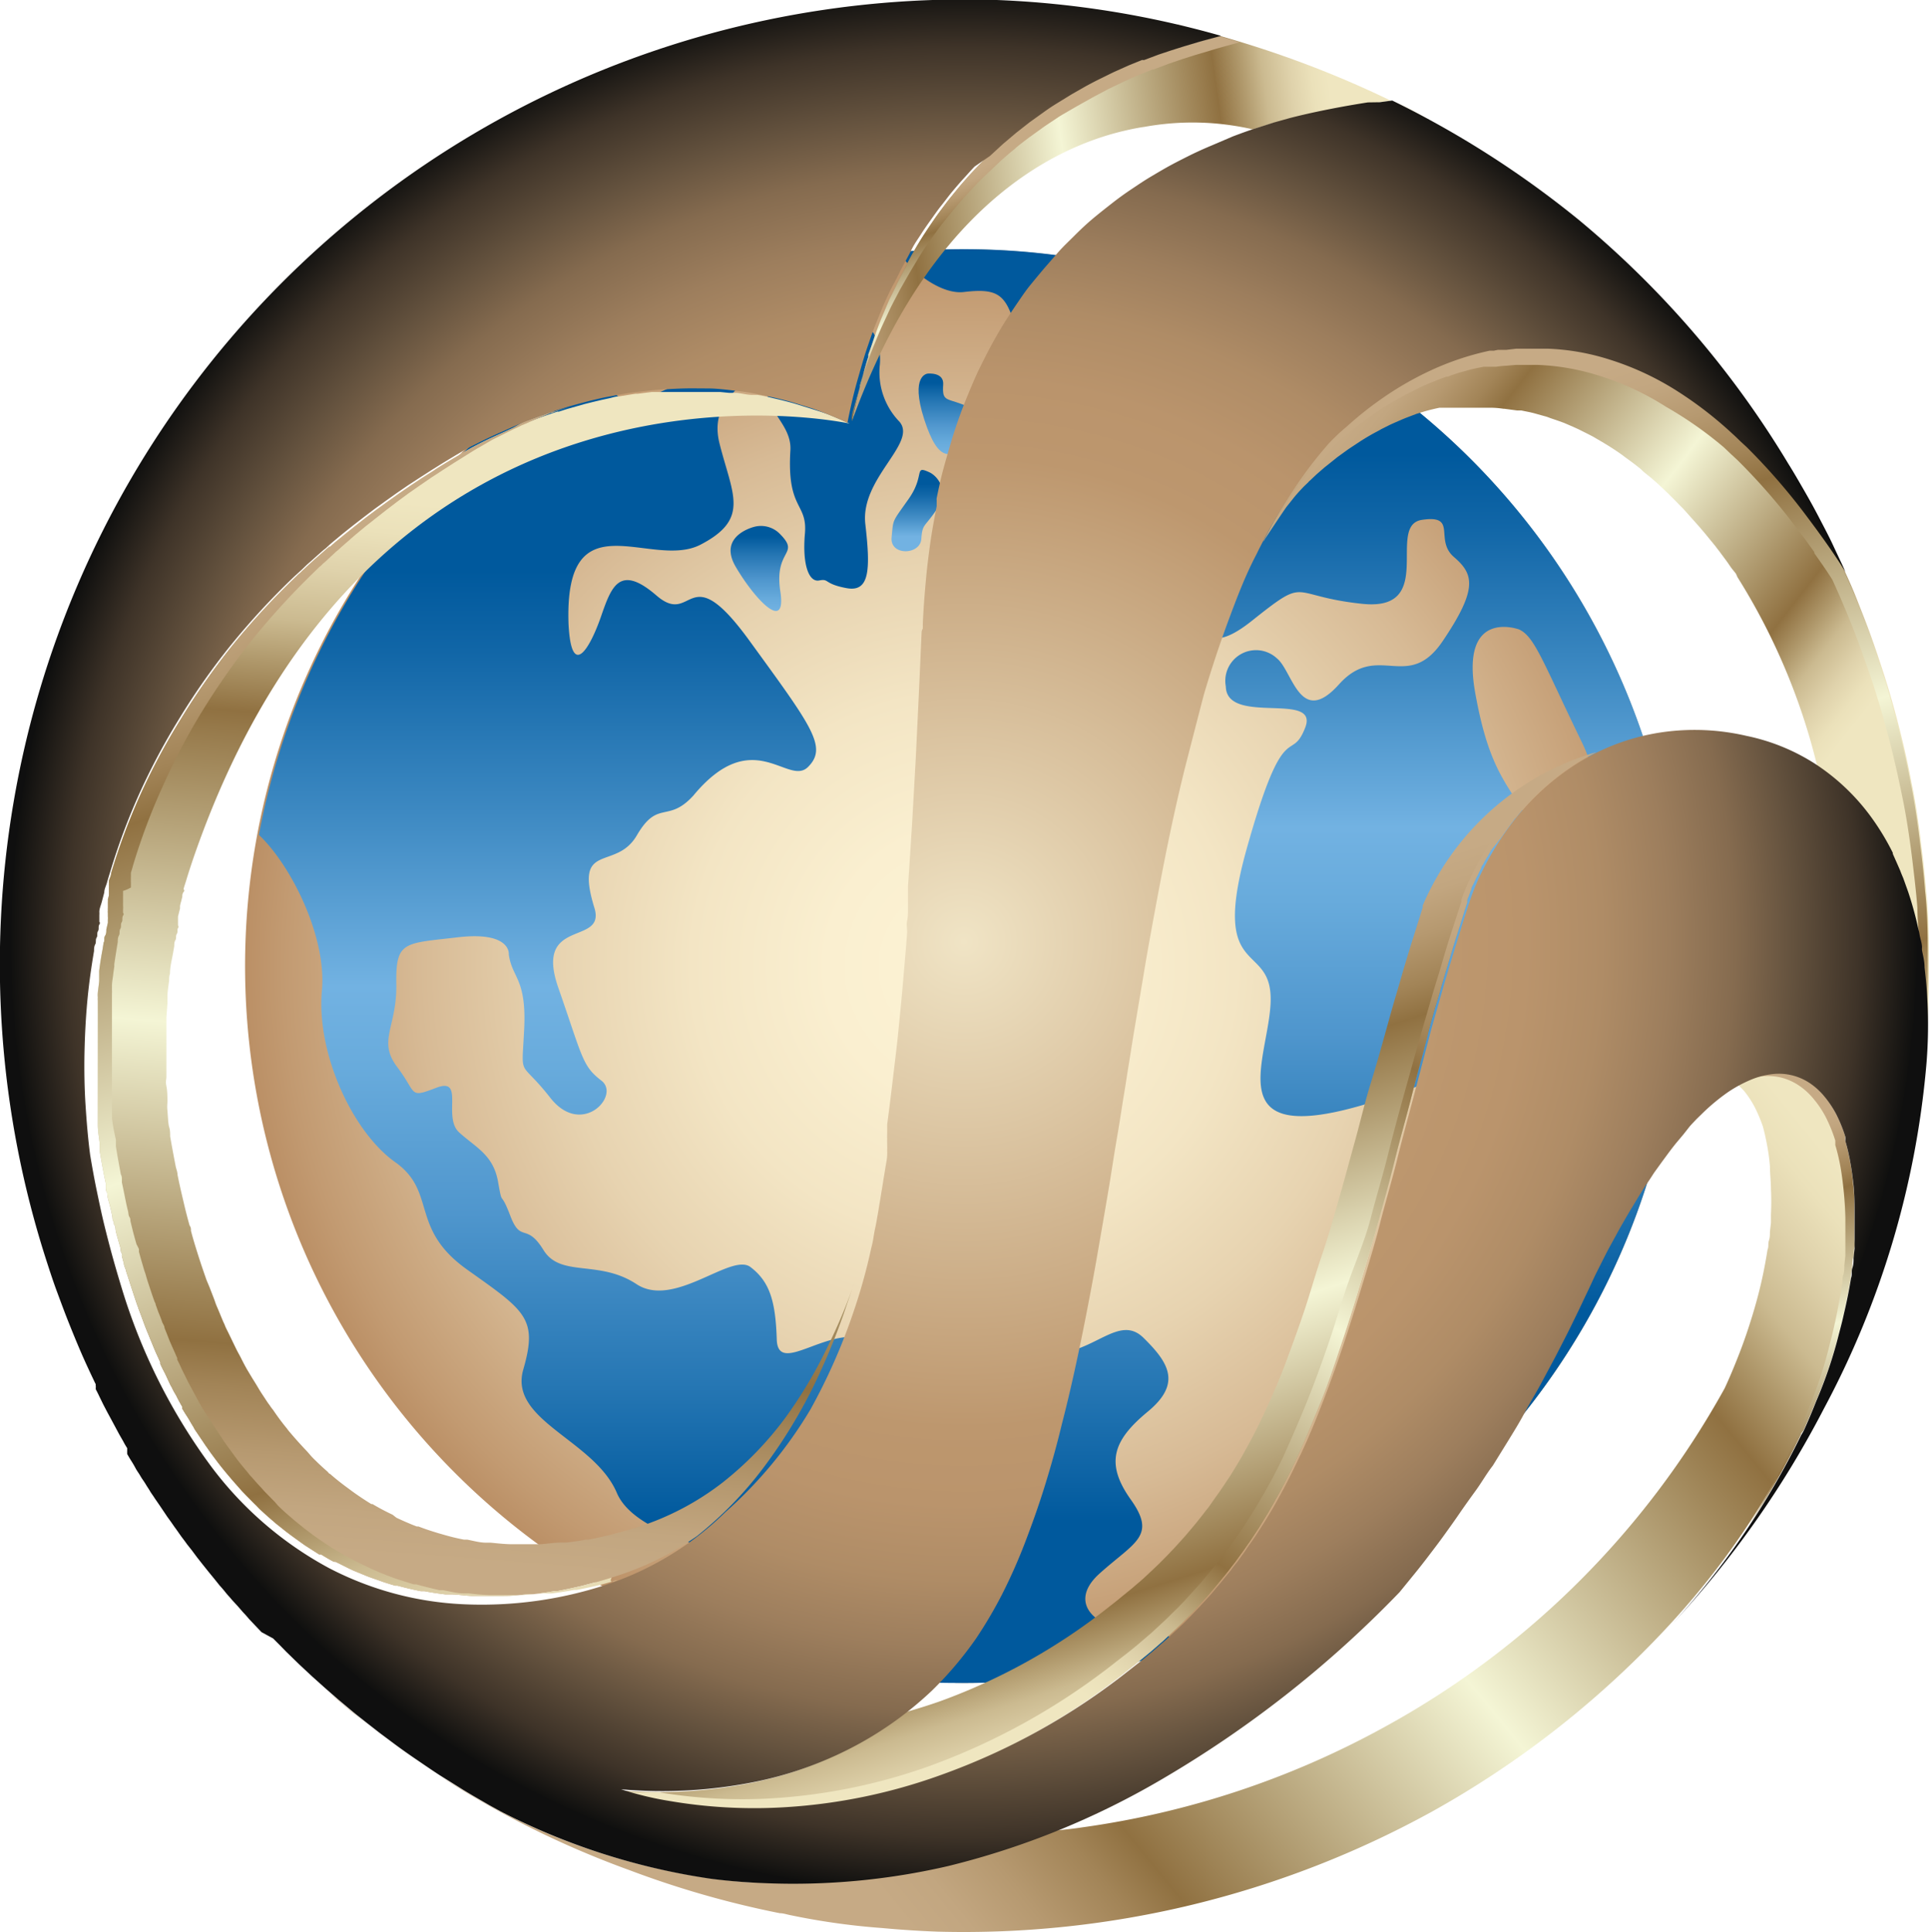 <svg xmlns="http://www.w3.org/2000/svg" xmlns:xlink="http://www.w3.org/1999/xlink" viewBox="0 0 113.02 113.22"><defs><style>.cls-1{fill:url(#未命名的渐变_30);}.cls-2{fill:url(#未命名的渐变_325);}.cls-3{fill:url(#未命名的渐变_328);}.cls-4{fill:url(#未命名的渐变_332);}.cls-5{fill:#113f89;}.cls-6{fill:#144d9e;}.cls-7{fill:url(#未命名的渐变_324);}.cls-8{fill:url(#未命名的渐变_332-2);}.cls-9{fill:url(#未命名的渐变_324-2);}.cls-10{fill:url(#linear-gradient);}.cls-11{fill:url(#linear-gradient-2);}.cls-12{fill:url(#linear-gradient-3);}.cls-13{fill:url(#linear-gradient-4);}.cls-14{fill:url(#linear-gradient-5);}.cls-15{fill:url(#linear-gradient-6);}.cls-16{fill:url(#linear-gradient-7);}.cls-17{fill:url(#linear-gradient-8);}.cls-18{fill:url(#linear-gradient-9);}.cls-19{fill:url(#linear-gradient-10);}.cls-20{fill:url(#未命名的渐变_132);}</style><radialGradient id="未命名的渐变_30" cx="56.47" cy="56.61" r="42" gradientUnits="userSpaceOnUse"><stop offset="0" stop-color="#fcf3d4"/><stop offset="0.19" stop-color="#faefd0"/><stop offset="0.38" stop-color="#f3e5c4"/><stop offset="0.57" stop-color="#e7d3b0"/><stop offset="0.76" stop-color="#d7ba95"/><stop offset="0.95" stop-color="#c29a71"/><stop offset="1" stop-color="#bb9066"/></radialGradient><linearGradient id="未命名的渐变_325" x1="44.96" y1="26.89" x2="52.91" y2="26.89" gradientUnits="userSpaceOnUse"><stop offset="0.17" stop-color="#00599d"/><stop offset="0.88" stop-color="#00599d"/></linearGradient><linearGradient id="未命名的渐变_328" x1="53.76" y1="27.54" x2="53.76" y2="32.34" gradientUnits="userSpaceOnUse"><stop offset="0.17" stop-color="#00599d"/><stop offset="0.3" stop-color="#1166a7"/><stop offset="0.55" stop-color="#3d89c2"/><stop offset="0.81" stop-color="#72b2e2"/></linearGradient><linearGradient id="未命名的渐变_332" x1="55.84" y1="26.61" x2="55.84" y2="21.89" gradientUnits="userSpaceOnUse"><stop offset="0" stop-color="#72b2e2"/><stop offset="0.14" stop-color="#68abdc"/><stop offset="0.37" stop-color="#4f96cd"/><stop offset="0.66" stop-color="#2576b3"/><stop offset="0.88" stop-color="#00599d"/></linearGradient><linearGradient id="未命名的渐变_324" x1="42.03" y1="20.1" x2="42.03" y2="98.61" gradientUnits="userSpaceOnUse"><stop offset="0.17" stop-color="#00599d"/><stop offset="0.23" stop-color="#1166a7"/><stop offset="0.35" stop-color="#3d89c2"/><stop offset="0.48" stop-color="#72b2e2"/><stop offset="0.54" stop-color="#68abdc"/><stop offset="0.65" stop-color="#4f96cd"/><stop offset="0.78" stop-color="#2576b3"/><stop offset="0.88" stop-color="#00599d"/></linearGradient><linearGradient id="未命名的渐变_332-2" x1="44.48" y1="35.79" x2="44.48" y2="30.82" xlink:href="#未命名的渐变_332"/><linearGradient id="未命名的渐变_324-2" x1="75.57" y1="14.6" x2="75.57" y2="85.23" xlink:href="#未命名的渐变_324"/><linearGradient id="linear-gradient" x1="-625.3" y1="-312.88" x2="-629.56" y2="-344.01" gradientTransform="translate(-265.36 640.05) rotate(90)" gradientUnits="userSpaceOnUse"><stop offset="0" stop-color="#c6aa85"/><stop offset="0.04" stop-color="#c2a680"/><stop offset="0.09" stop-color="#b69970"/><stop offset="0.15" stop-color="#a28457"/><stop offset="0.19" stop-color="#907141"/><stop offset="0.49" stop-color="#f4f5d5"/><stop offset="0.79" stop-color="#907141"/><stop offset="0.84" stop-color="#b0996c"/><stop offset="0.88" stop-color="#cbba90"/><stop offset="0.93" stop-color="#dfd2ab"/><stop offset="0.97" stop-color="#ebe1ba"/><stop offset="1" stop-color="#efe6c0"/></linearGradient><linearGradient id="linear-gradient-2" x1="-617.1" y1="-345.77" x2="-596.03" y2="-372.84" xlink:href="#linear-gradient"/><linearGradient id="linear-gradient-3" x1="-548.61" y1="-291.01" x2="-610.1" y2="-295.85" xlink:href="#linear-gradient"/><linearGradient id="linear-gradient-4" x1="-534.26" y1="-312.77" x2="-578.82" y2="-367.28" xlink:href="#linear-gradient"/><linearGradient id="linear-gradient-5" x1="-318.49" y1="-518.83" x2="-273.02" y2="-518.83" gradientTransform="matrix(0.3, 0.95, -0.95, 0.3, -338.57, 516.42)" xlink:href="#linear-gradient"/><linearGradient id="linear-gradient-6" x1="-365.28" y1="-533.84" x2="-350.11" y2="-533.84" gradientTransform="matrix(0.3, 0.95, -0.95, 0.3, -338.57, 516.42)" xlink:href="#linear-gradient"/><linearGradient id="linear-gradient-7" x1="-342.89" y1="-556.6" x2="-295.19" y2="-556.6" gradientTransform="matrix(0.3, 0.95, -0.95, 0.3, -338.57, 516.42)" xlink:href="#linear-gradient"/><linearGradient id="linear-gradient-8" x1="-356.02" y1="-483.92" x2="-289.68" y2="-483.92" gradientTransform="matrix(0.3, 0.95, -0.95, 0.3, -338.57, 516.42)" xlink:href="#linear-gradient"/><linearGradient id="linear-gradient-9" x1="-297.47" y1="-556.07" x2="-272.48" y2="-556.07" gradientTransform="matrix(0.3, 0.95, -0.95, 0.3, -338.57, 516.42)" xlink:href="#linear-gradient"/><linearGradient id="linear-gradient-10" x1="-588.49" y1="-348.76" x2="-545.11" y2="-321.78" xlink:href="#linear-gradient"/><radialGradient id="未命名的渐变_132" cx="56.47" cy="55.18" r="55.83" gradientUnits="userSpaceOnUse"><stop offset="0" stop-color="#f0e4c5"/><stop offset="0.51" stop-color="#bd976e"/><stop offset="0.59" stop-color="#ba946c"/><stop offset="0.67" stop-color="#af8c66"/><stop offset="0.74" stop-color="#9d7e5d"/><stop offset="0.81" stop-color="#856b4f"/><stop offset="0.87" stop-color="#64523e"/><stop offset="0.94" stop-color="#3e3328"/><stop offset="1" stop-color="#10100f"/><stop offset="1" stop-color="#0f0f0f"/></radialGradient></defs><title>资源 3</title><g id="图层_2" data-name="图层 2"><g id="Layer_2" data-name="Layer 2"><path class="cls-1" d="M56.47,14.6c-1.28,0-2.55.06-3.81.17a42,42,0,0,0,1.16,83.76c.88,0,1.76.08,2.65.08a42,42,0,1,0,0-84Z"/><path class="cls-2" d="M51.2,19.55a3.34,3.34,0,0,1,.35,1.82,4.16,4.16,0,0,0,1.15,3.34c1.07,1.25-2.31,3.31-2,6s.25,4-1.1,3.75-1-.57-1.6-.45-1-.9-.84-2.74-1.07-1.36-.85-4.9c.09-1.81-2.2-2.6-1.07-4.64s2.6-.57,4.95-2.38A.69.69,0,0,1,51.2,19.55Z"/><path class="cls-3" d="M54.51,27.7a1.41,1.41,0,0,1,.47,2c-.82,1.26-.93.93-1,1.88s-1.85,1-1.74-.1,0-.83,1-2.25S53.49,27.22,54.51,27.7Z"/><path class="cls-4" d="M54.36,21.89s-1.06.05-.21,2.68,1.58,2.36,2.88,1.18,1-1.32-.27-1.9-1.57-.23-1.5-1.3C55.33,21.79,54.36,21.89,54.36,21.89Z"/><path class="cls-5" d="M63.32,27.93s-2.24,1-.07,2.4,4.27,2.24,4.34,4.25,1.64-.13,1.34-2.67-.29-3.12-2.14-3.22S63.91,27.55,63.32,27.93Z"/><path class="cls-6" d="M62.8,34.51a4.15,4.15,0,0,1,1.9,1.36c.91,1.08,1.77-.65,2.3.55s.47,4.09-.72,3.4S65,38.35,63.66,38.34s-2.92-.83-2.09-2.4S62.32,34.45,62.8,34.51Z"/><path class="cls-7" d="M68.89,96.75a42,42,0,0,1-12.42,1.86c-.89,0-1.77,0-2.65-.08.48-.81.5-1.57-.59-2-3.08-1.13-6.31-2.33-7.19-3.85s-8.58-2.1-9.9-5.21-6.35-4.22-5.48-7.23.11-3.43-3.29-5.85-1.75-4.55-4.22-6.3-4.62-6.34-4.29-10.05c.29-3.11-1.77-7.3-3.69-9.12A42,42,0,0,1,35.69,20.1c.09,1.7-.27,3.72,1.71,3.31,2.22-.47,6.09-3.45,6.62-2.19S41.4,23,42.16,26s1.79,4.4-1.11,5.91-8-2.86-7.74,4.65c.17,3.34,1.28,1.35,1.89-.4s1.07-3.16,3.26-1.27,1.79-2.39,5.45,2.65,4.6,6.24,3.43,7.4-3.22-2.55-6.72,1.68c-1.5,1.64-2.07.2-3.31,2.33s-3.72.28-2.47,4.29c.62,2.19-3.57.5-2.13,4.63s1.4,4.58,2.53,5.45-1.16,3.35-3,1-1.68-1-1.53-4-.71-3-.9-4.4c0,0,.16-1.37-3-1s-3.63.21-3.59,2.75-1.12,3.3.06,4.86.64,1.83,2.3,1.2.34,1.73,1.32,2.62,2,1.31,2.28,2.89.1.37.72,2,.93.36,1.94,2,3.24.54,5.45,2,5.55-1.86,6.68-1,1.47,2,1.54,4.24,3.14-1,5.48.07,3-1.11,5.49,1,2.54-.3,5.06-.24,4-2.36,5.46-.92,2.26,2.66.25,4.32-2.53,3-1,5.15.24,2.48-1.83,4.34,0,3.55,3.19,3.44C68.33,95.49,68.72,96,68.89,96.75Z"/><path class="cls-8" d="M44.22,30.86s-2.19.5-1.12,2.34,3,3.95,2.62,1.46,1.18-2.14,0-3.35A1.55,1.55,0,0,0,44.22,30.86Z"/><path class="cls-9" d="M56.47,14.6c-1.28,0-2.55.06-3.81.17.84,1.27,2.55,2.49,3.81,2.34,2.32-.28,2.56.3,3.27,2.95s2.56,1,3.37,3.61S66.4,27,69,26.64s4.17,3.27,2.6,6.25-1.64,6.18,1.74,3.49,2.08-1.46,6.48-1,1.36-4.6,3.49-4.92.7,1.17,1.88,2.18,1.39,1.88-.66,4.92-3.8,0-6.08,2.54-2.71-.78-3.63-1.52a1.8,1.8,0,0,0-3,1.64c.05,2.32,5.5.25,4.65,2.42s-1.2-.84-3.42,7.07,1.61,5.29,1.39,9.14S70.68,68.59,84,63.28s.84,13.58-.34,18.38C83,84.07,85.05,85,87.21,85.23A42,42,0,0,0,56.47,14.6ZM90,48.82c-1.5-2.83-2.68-3.26-3.57-8.24S89,36.88,89,36.88c.92.42,1.39,1.89,3.69,6.63S91.54,51.65,90,48.82Z"/><path class="cls-10" d="M69,1.43l.48.11L69,1.42ZM83.56,6.92s-.66-.38-1.83-1c.61.3,1.22.62,1.83,1Zm-17.72.75h0l.3-.07c.33-.07.64-.13.93-.17a15.77,15.77,0,0,1,6.34.15l1.14-.36L75.49,7c.88-.23,2.46-.59,4.58-.92L80.78,6h0l.71-.1a60.53,60.53,0,0,0-10-3.79h0l-1.44.4h0l-.74.22-.74.23-.75.25-.85.32-.06,0h0l-.05,0-.73.3-.85.38c-.29.13-.57.26-.85.41l-.84.44-.84.48-.13.07h0l-.53.32h0L61.88,6c-.28.17-.55.35-.82.54l-.81.58,0,0h0c-.25.18-.5.38-.75.58,0,0,0,0-.07.06h0l-.66.56h0l0,0-.76.7c-.23.22-.46.45-.68.68s-.45.47-.67.72-.43.49-.64.75-.43.52-.63.79-.41.54-.61.83-.39.57-.58.86-.38.6-.56.91-.36.62-.54,1-.35.66-.51,1-.33.69-.49,1l-.45,1.07c-.15.37-.29.74-.42,1.13s-.23.68-.35,1h0a.65.65,0,0,0,0,.13c-.13.39-.24.79-.35,1.2h0c-.11.42-.22.84-.32,1.27s-.2.86-.29,1.31C54.4,12.3,61.56,8.68,65.84,7.67Z"/><path class="cls-11" d="M112.78,62.35c.18-2.05.25-4,.24-5.81h0c0-1.42,0-2.85-.16-4.28-.07-.91-.17-1.83-.29-2.75-.26-2.25-.56-3.59-.56-3.59h0q-.21-1.12-.48-2.25c-.34-1.43-.73-2.87-1.19-4.29-.24-.74-.49-1.48-.75-2.2s-.55-1.44-.83-2.15-.58-1.34-.88-2c0,0,0,0,0,0-.35-.54-.71-1.06-1.06-1.56l0-.06-.49-.67q-.27-.37-.54-.72a37.31,37.31,0,0,0-3.47-4l-.39-.36c-.26-.26-.42-.39-.42-.39h0a23,23,0,0,0-3.31-2.55,16.6,16.6,0,0,0-3.91-1.82,13.69,13.69,0,0,0-3.66-.64H90l-.6,0-.6,0-.59.07-.24,0-.25,0-.24.05-.24,0c-.32.07-.63.14-.94.23l-.74.23-.16.05-.09,0c-.24.09-.47.17-.7.27l-.24.1-.67.29-.1.05h0l-.43.22-.14.07-.14.07-.16.09h0l-.77.44h0l-.15.09-.1.07c-.23.14-.46.29-.67.44h0l-.17.11c-.24.17-.46.33-.67.5L80,24l-.49.39h0l-.15.12-.51.44-.32.3-.08.08h0c-.08.09-.17.17-.24.24h0l-.09.09a1.14,1.14,0,0,1-.11.11h0l-.06.07-.14.14-.53.63-.16.21-.3.38-.07.09-.16.21-.17.24-.32.45h0c-.18.26-.36.53-.53.8s-.5.81-.74,1.23l-.11.19c-.24.43-.48.87-.71,1.32h0c.15-.21,1.26-1.9,1.39-2.06l.39-.49c.13-.16.27-.32.41-.47l.14-.15,0,0,.1-.1.21-.2a.57.57,0,0,1,.11-.11l.38-.36.46-.4.14-.11.45-.36.16-.13.65-.47.12-.08.62-.41.21-.13c.23-.14.47-.28.72-.41l.13-.07.14-.08.5-.25.22-.1.48-.21.22-.09.63-.24,0,0,.49-.15h0c.28-.08.57-.15.86-.21l.18,0h0l.21,0h0l.18,0h0l.2,0,.48,0h.15l.35,0h1.21q.39,0,.78.06h.05l.75.1.25,0,.54.11.31.08.5.14a2.13,2.13,0,0,1,.33.11l.5.17.33.12.51.22.33.15.54.27.31.16.63.37.23.14c.29.18.58.37.87.58l.17.13c.24.17.47.34.71.53s.2.16.29.25.39.32.59.49l.34.3.56.53.35.35.56.57.35.39.57.64.34.4.63.77c.09.13.19.24.28.37l.23.31h0s.11.14.3.42.25.32.38.5l.09.2a37.29,37.29,0,0,1,4.77,11.49l.31.22c.23.18.46.38.69.58a.73.73,0,0,0,.09.08,13.55,13.55,0,0,1,1.44,1.57h0l.21.26a15.6,15.6,0,0,1,1.29,2.11l0,.06c.16.32.3.65.44,1l.17.42c.1.27.2.54.29.81a20.64,20.64,0,0,1,.6,2.15,0,0,0,0,0,0,0c0,.12,0,.24.07.36s.1.49.14.74a1.22,1.22,0,0,0,0,.17c0,.34.1.68.14,1h0A27.77,27.77,0,0,1,112.78,62.35Z"/><path class="cls-12" d="M40.84,90a22.06,22.06,0,0,0,4-4.15,30,30,0,0,0,2.82-4.62,39.39,39.39,0,0,0,1.78-4.27c.21-.63.43-1.26.65-1.88a33.47,33.47,0,0,1-1.62,3.87A26.62,26.62,0,0,1,46,83.09a19.85,19.85,0,0,1-3.67,3.78,16.08,16.08,0,0,1-5,2.62c-.42.13-.84.25-1.27.36l-.3.08c-.42.1-.85.2-1.27.28l-.15,0c-.39.07-.77.13-1.17.17l-.28,0c-.42,0-.85.08-1.27.1H30c-.41,0-.83-.05-1.25-.09l-.26,0c-.38,0-.75-.11-1.12-.18l-.19,0c-.42-.08-.82-.18-1.23-.3l-.28-.08c-.39-.12-.77-.24-1.15-.39l-.1,0c-.4-.15-.8-.33-1.19-.51L23,88.75a13.08,13.08,0,0,1-1.17-.62.18.18,0,0,0-.07,0c-.36-.22-.72-.46-1.07-.71l-.27-.2c-.37-.27-.73-.55-1.08-.86-.06,0-.11-.1-.16-.14-.32-.28-.63-.57-.93-.88L18,85.05q-.5-.52-1-1.11a2.51,2.51,0,0,1-.19-.24A13.55,13.55,0,0,1,16,82.61a2.69,2.69,0,0,1-.2-.27c-.13-.17-.24-.35-.36-.53s-.21-.32-.31-.49-.23-.38-.35-.57l-.3-.5c-.12-.21-.23-.42-.34-.64s-.18-.33-.27-.51-.23-.47-.34-.7-.17-.35-.26-.53-.09-.22-.15-.34-.23-.55-.35-.83-.12-.28-.17-.43-.21-.55-.32-.84L12.1,75c-.15-.43-.3-.86-.44-1.3s-.32-1-.47-1.58c0-.11,0-.21-.08-.31-.12-.42-.23-.85-.33-1.28l-.12-.51c-.09-.39-.18-.79-.26-1.2,0-.17-.08-.33-.11-.5-.11-.57-.22-1.15-.32-1.74,0-.18,0-.36-.06-.55s-.07-.63-.1-.95,0-.37,0-.56,0-.59-.06-.88,0-.38,0-.56,0-.59,0-.88v-.59c0-.28,0-.57,0-.85s0-.45,0-.68l0-.47.06-.81c0-.16,0-.31,0-.47s.06-.59.1-.88c0-.13,0-.27.05-.4,0-.43.12-.85.19-1.27l.06-.35c0-.12,0-.24.07-.35s0-.24.08-.36,0-.23.07-.34,0-.12,0-.18l0-.17,0-.16c0-.06,0-.11,0-.17l.12-.48a.83.83,0,0,1,0-.15,2.81,2.81,0,0,1,.08-.31,1.46,1.46,0,0,1,.05-.2c0-.1,0-.2.08-.3s0-.12,0-.17.09-.31.14-.47c.12-.41.26-.83.4-1.25C22.14,18.73,49.78,24.82,49.78,24.82c-.33-.16-.67-.3-1-.44S48,24.1,47.68,24l-1.12-.35c-.39-.11-.78-.21-1.18-.3l-.33-.08-.33-.07-.34-.06-.2,0h0l-.1,0c-.31,0-.61-.09-.92-.12l-.13,0h-.1l-.21,0-.51-.05h-.4l-.2,0h-.15l-.22,0c-.33,0-.67,0-1,0H40l-.9,0-.22,0h-.28l-.42,0-.8.1h-.14l-1,.16c-.16,0-.32.05-.47.09h0l-.51.11-.51.12-.52.13-.49.14-.5.14-.5.16-.09,0h0l0,0-.36.12c-.38.13-.76.26-1.14.41l-.06,0h0l-.16.07L30,25.1l-.43.2-.22.1-.18.08-.35.16q-.6.28-1.2.6l-.74.43-.74.44c-.24.15-.48.29-.71.45l-.71.45-.68.45-.67.46-.66.47-.65.47-.64.48-.61.48-.6.48-.6.49-.06.06-.08.06-.13.12-.06,0-.07.07a.69.69,0,0,0-.13.11l-.32.28-.32.28-.31.28-.31.29-.11.1-.11.11-.12.1-.11.11a43.27,43.27,0,0,0-3.77,4.08,41.37,41.37,0,0,0-3,4.29A38.56,38.56,0,0,0,8.2,46.62a37.15,37.15,0,0,0-1.69,4.54c0,.15-.09.3-.13.45v0l0,.08a.83.83,0,0,1,0,.15,1.21,1.21,0,0,1,0,.18l0,.15a.69.69,0,0,1,0,.1.37.37,0,0,1,0,.09l0,.11-.06.23a.74.74,0,0,1,0,.14v0s0,0,0,0l0,.12,0,.12,0,.13a.53.53,0,0,0,0,.12,1.29,1.29,0,0,0,0,.19c0,.06,0,.12,0,.18a1.06,1.06,0,0,1,0,.19l0,.18-.09.39c0,.13,0,.26-.08.38s0,.27-.08.39l-.06.39c-.08.42-.15.85-.2,1.27,0,0,0,.09,0,.14s0,.28,0,.42-.06.48-.08.72a1.1,1.1,0,0,0,0,.26,1.2,1.2,0,0,0,0,.2c0,.1,0,.21,0,.32s0,.32,0,.48,0,.28,0,.42l0,.52c0,.11,0,.22,0,.33s0,.27,0,.4,0,.35,0,.52,0,.29,0,.44v.32c0,.1,0,.21,0,.31,0,.32,0,.65,0,1,0,.13,0,.26,0,.4s0,.16,0,.24,0,.21,0,.3,0,.44,0,.66l0,.45c0,.05,0,.11,0,.17,0,.36.07.72.11,1.08,0,.13,0,.26,0,.39v0a.43.43,0,0,1,0,0s0,0,0,0v.05c.09.55.19,1.1.3,1.63l.06.28,0,.2c0,.12,0,.24.08.35,0,.26.1.51.16.75s.09.39.13.58,0,.22.07.33,0,.16.07.24.05.25.08.37c.09.35.19.68.28,1,0,.09,0,.19.07.29s0,0,0,.06l0,.09.12.43c0,.14.09.28.12.41s.09.28.13.41.09.28.13.41c.14.42.27.83.41,1.23a1.59,1.59,0,0,1,.07.2l.16.42.21.57.15.38c.07.15.12.3.19.46l.12.29q.13.33.27.63c.06.13.11.25.17.37l0,.1c.08.18.16.34.25.51s.23.5.35.74a.53.53,0,0,0,.06.1,4,4,0,0,0,.27.5c.11.23.23.45.36.67l0,.11c.09.15.18.3.28.45s.25.43.38.63l.06.12.27.4.41.61a1,1,0,0,1,.08.11c.19.28.39.54.59.81h0l0,0c.23.3.45.57.68.84l.23.27.52.59.25.26c.2.2.39.4.59.59l.17.18c.26.24.51.47.77.69l.22.19.59.47.28.21.22.16.36.26.24.17.83.53.11,0c.25.15.49.3.75.43l.09,0,.17.08.62.31.28.13.73.3.15.06.88.31.25.08.42.13.14,0c.45.12.9.23,1.36.32l.21,0c.41.08.82.14,1.23.19l.29,0c.41,0,.81.07,1.22.09h.45c.41,0,.82,0,1.24,0h.24c.47,0,.94-.05,1.4-.1l.31,0c.44-.05.87-.12,1.3-.19l.15,0c.47-.09.94-.19,1.4-.3l.34-.09c.47-.12.94-.25,1.41-.4A17.45,17.45,0,0,0,40.84,90Z"/><path class="cls-13" d="M83.77,106.22A56,56,0,0,0,98,95a46.25,46.25,0,0,0,7.41-10.89c0-.1.12-.18.17-.28.26-.59.51-1.17.74-1.75a25.66,25.66,0,0,0,1.33-3.95c.1-.38.19-.76.28-1.13.16-.72.3-1.42.41-2.11,0-.2.06-.4.08-.59s0-.39.07-.58,0-.39.06-.57,0-.37,0-.56c0-.55,0-1.09,0-1.61s0-1-.07-1.5a13.78,13.78,0,0,0-.18-1.37c-.08-.44-.18-.86-.29-1.25,0,0,0,0,0-.06a.14.14,0,0,1,0-.06.25.25,0,0,1,0-.07l0-.06a8.57,8.57,0,0,0-.55-1.33,5.9,5.9,0,0,0-.7-1.06,4,4,0,0,0-.85-.76,3.21,3.21,0,0,0-1-.44,3.37,3.37,0,0,0-1.15-.09,4.62,4.62,0,0,0-1.28.32c-.21.09-.43.19-.66.31a3.59,3.59,0,0,1,.39.39,5.72,5.72,0,0,1,.64,1,9.37,9.37,0,0,1,.44,1.06c.09.34.17.69.24,1.07a11.44,11.44,0,0,1,.17,1.25c0,.43.06.89.06,1.35a14.47,14.47,0,0,1,0,1.46l0,.51-.06.52c0,.17,0,.35-.06.52s0,.36-.08.53c-.1.63-.22,1.28-.37,1.93s-.33,1.32-.54,2-.44,1.37-.71,2.07-.56,1.41-.89,2.12A50.43,50.43,0,0,1,81.1,101.2a51.25,51.25,0,0,1-17.69,5.87c-.53.08-1.06.14-1.6.19h0a42.68,42.68,0,0,1-4.69,1.6l-.12,0-1.54.39c-.68.16-1.34.29-2,.41l-.43.08c-.65.11-1.3.21-1.94.29H51c-.64.08-1.27.14-1.89.19h-.24c-.64,0-1.27.08-1.88.09h0c-.77,0-1.52,0-2.25,0-1.12,0-2.18-.13-3.18-.26a39.24,39.24,0,0,1-12.3-3.94l-.69-.38c-.52-.29-1-.58-1.5-.88L25.67,104c-.47-.3-.91-.6-1.36-.91s-.87-.61-1.3-.93l-.83-.62-.82-.64-.81-.64-.79-.67L19,98.9l-.69-.63a54.83,54.83,0,0,0,18.55,11.3v0a55.73,55.73,0,0,0,8.83,2.53c.21,0,.43.08.65.12a40.85,40.85,0,0,0,5.36.75h0c1.07.1,2.14.17,3.22.21a56.86,56.86,0,0,0,28.92-7Z"/><path class="cls-14" d="M66,97.92l.72-.57.72-.59.71-.62.69-.65c.14-.12.27-.26.41-.39l.4-.41c.14-.13.27-.27.4-.41l.39-.43.39-.43.39-.46.38-.46c.12-.15.25-.3.37-.46s.25-.33.37-.48l.36-.5q.18-.24.36-.51c.12-.16.24-.34.35-.51l.35-.53.33-.54c.11-.18.23-.37.33-.55s.22-.38.32-.57c.49-.85.94-1.77,1.38-2.73s.86-2,1.27-3,.79-2.15,1.17-3.28.75-2.3,1.1-3.49.71-2.4,1.06-3.64.69-2.48,1-3.74.68-2.53,1-3.81.69-2.54,1-3.82q.25-.95.54-1.89c.18-.63.36-1.26.55-1.88s.37-1.25.57-1.86.38-1.23.58-1.83a.58.58,0,0,1,0-.13,0,0,0,0,0,0,0c0-.06.05-.15.09-.25l0,0a3.66,3.66,0,0,1,.14-.36l0,0c0-.15.12-.3.19-.47h0l.14-.3.06-.11.2-.41c0-.09.1-.18.15-.29s.17-.3.27-.46l.16-.29L88,49l.1-.15v0c.19-.26.38-.54.6-.81l0,0c0-.06.1-.11.15-.17.16-.21.33-.41.51-.62l.28-.29c.17-.18.33-.35.51-.52l.34-.31.31-.28.33-.26.18-.14a10.24,10.24,0,0,1,.9-.63l.1-.07c.39-.24.79-.46,1.22-.68a15.85,15.85,0,0,0-10.18,9,.4.4,0,0,1,0,.12l-.52,1.66c-.18.56-.35,1.12-.52,1.69s-.33,1.14-.5,1.71-.33,1.14-.49,1.72c-.32,1.15-.64,2.31-1,3.47s-.62,2.3-.94,3.45-.62,2.28-.94,3.39-.63,2.22-1,3.3-.66,2.14-1,3.16-.7,2-1.07,3-.75,1.88-1.15,2.75-.81,1.7-1.25,2.47c-.09.18-.19.35-.29.52l-.3.5-.3.49-.32.48c-.1.16-.21.31-.32.47l-.32.45-.32.46c-.12.14-.23.29-.34.43l-.34.43-.35.42-.34.4-.36.4c-.12.13-.23.26-.36.39l-.36.38-.36.36c-.12.13-.25.24-.37.36l-.63.59-.65.56-.65.53c-.21.18-.43.35-.65.52a35.37,35.37,0,0,1-9.9,5.56c-.73.26-1.45.48-2.15.68a20,20,0,0,1-2.8,1.86,21.41,21.41,0,0,1-6,2.23,27.5,27.5,0,0,1-7.95.47,19.11,19.11,0,0,0,2.82.68,29.37,29.37,0,0,0,6.61.38,32.63,32.63,0,0,0,9.32-1.9A38.81,38.81,0,0,0,66,97.92Z"/><path class="cls-15" d="M50,24v0h0c.12-.43.24-.86.37-1.27a.78.78,0,0,0,0-.14h0c.11-.37.23-.74.36-1.1s.29-.8.45-1.19.31-.77.48-1.15l.51-1.1c.18-.36.37-.71.55-1.06l.57-1c.19-.32.39-.65.6-1s.41-.62.62-.92.42-.6.64-.89l.67-.83c.23-.28.46-.54.69-.81l.71-.76c.24-.24.48-.48.73-.71s.53-.51.8-.75l0,0h0c.24-.21.47-.41.71-.6h0l.07-.07c.27-.22.53-.42.8-.62h0l0,0,.86-.62.87-.58.18-.11h0L63,6.28h0l.14-.08.89-.5.9-.48.9-.43c.31-.14.61-.28.91-.4l.78-.32,0,0h0l.07,0,.9-.34.79-.27.79-.25.78-.23h0c.49-.15,1-.29,1.52-.43l.26-.07c-.4-.13-.8-.25-1.21-.36h0l-1.44.4h0l-.74.22-.74.23-.75.25-.85.32-.06,0h0l-.05,0-.73.3-.85.38c-.29.13-.57.26-.85.41l-.84.44-.84.48-.13.07h0l-.53.32h0L61.88,6c-.28.17-.55.35-.82.54l-.81.58,0,0h0c-.25.18-.5.38-.75.58,0,0,0,0-.07.06h0l-.66.56h0l0,0-.76.7c-.23.22-.46.45-.68.68s-.45.47-.67.72-.43.49-.64.75-.43.52-.63.79-.41.54-.61.83-.39.57-.58.86-.38.6-.56.91-.36.62-.54,1-.35.66-.51,1-.33.69-.49,1l-.45,1.07c-.15.37-.29.74-.42,1.13s-.23.68-.35,1h0a.65.65,0,0,0,0,.13c-.13.39-.24.79-.35,1.2h0c-.11.42-.22.84-.32,1.27s-.2.86-.29,1.31v0C49.87,24.51,49.93,24.23,50,24Z"/><path class="cls-16" d="M74.17,31.42l.1-.19c.24-.42.49-.83.74-1.23s.35-.54.53-.8h0l.32-.45.17-.24.17-.21.07-.1.29-.37.17-.21c.17-.22.35-.42.52-.63l.14-.14.07-.07h0l.11-.11.08-.09h0l.25-.23h0l.09-.08.32-.3.5-.44.15-.12h0l.48-.39.19-.14.67-.5.17-.11h0l.67-.45a.6.6,0,0,0,.11-.06l.15-.09h0c.24-.15.5-.3.77-.44h0l.16-.1.13-.06.14-.07.43-.22h0l.1-.05.67-.3.24-.09c.23-.1.46-.18.7-.27l.09,0L85,22c.24-.08.48-.17.74-.23a9,9,0,0,1,.93-.23l.25-.05.24,0,.24,0,.25,0a5.7,5.7,0,0,1,.58-.06l.6-.05.61,0h.62a13.55,13.55,0,0,1,3.65.64,16.25,16.25,0,0,1,3.91,1.82A22.54,22.54,0,0,1,101,26.21h0l.41.39.39.36a36.25,36.25,0,0,1,3.48,4l.54.72.48.67,0,.06c.35.5.71,1,1.06,1.56l0,0c.3.66.59,1.32.87,2s.57,1.42.83,2.15.52,1.45.76,2.2c.45,1.42.85,2.85,1.18,4.29.18.75.34,1.5.49,2.25h0s.29,1.34.56,3.59c.11.92.22,1.84.29,2.75,0,.72.09,1.44.11,2.15a.14.14,0,0,1,0,.06,1.22,1.22,0,0,0,0,.17c0,.34.1.68.14,1h0a27.77,27.77,0,0,1,.12,5.7c.18-2.05.25-4,.24-5.81h0c0-1.42,0-2.85-.16-4.28-.07-.91-.17-1.83-.29-2.75-.26-2.25-.56-3.59-.56-3.59h0q-.21-1.12-.48-2.25c-.34-1.43-.73-2.87-1.19-4.29-.24-.74-.49-1.48-.75-2.2s-.55-1.44-.83-2.15-.58-1.34-.88-2c0,0,0,0,0,0-.35-.54-.71-1.06-1.06-1.56l0-.06-.49-.67q-.27-.37-.54-.72a37.31,37.31,0,0,0-3.47-4l-.39-.36c-.26-.26-.42-.39-.42-.39h0a23,23,0,0,0-3.31-2.55,16.6,16.6,0,0,0-3.91-1.82,13.69,13.69,0,0,0-3.66-.64H90l-.6,0-.6,0-.59.07-.24,0-.25,0-.24.05-.24,0c-.32.07-.63.14-.94.23l-.74.23-.16.05-.09,0c-.24.09-.47.17-.7.27l-.24.1-.67.29-.1.05h0l-.43.22-.14.07-.14.07-.16.09h0l-.77.44h0l-.15.09-.1.07c-.23.14-.46.29-.67.44h0l-.17.11c-.24.17-.46.33-.67.5L80,24l-.49.39h0l-.15.12-.51.44-.32.3-.08.08h0c-.08.09-.17.17-.24.24h0l-.09.09a1.14,1.14,0,0,1-.11.11h0l-.06.07-.14.14-.53.63-.16.21-.3.38-.07.09-.16.21-.17.24-.32.45h0c-.18.26-.36.53-.53.8s-.5.81-.74,1.23l-.11.19c-.24.43-.48.87-.71,1.32h0a.65.65,0,0,0,.09-.13C74.09,31.57,74.13,31.49,74.17,31.42Z"/><path class="cls-17" d="M36.2,92.57l-.69.2-.33.09c-.47.11-.93.21-1.4.3l-.16,0c-.43.08-.87.15-1.29.2l-.32,0c-.46,0-.93.08-1.4.1h-.24q-.63,0-1.23,0h-.46a12.08,12.08,0,0,1-1.21-.1c-.1,0-.2,0-.3,0-.41,0-.82-.12-1.22-.19l-.22,0Q25,93,24.38,92.83l-.14,0-.42-.13-.25-.08c-.3-.09-.6-.2-.89-.31l-.14-.06c-.25-.09-.49-.2-.74-.31l-.28-.13-.62-.3-.16-.08-.1-.06-.75-.41-.1-.06c-.28-.17-.56-.34-.83-.53l-.25-.17-.36-.25-.22-.17-.28-.21-.58-.47-.22-.19c-.26-.22-.52-.45-.77-.7L16.1,88l-.59-.6-.24-.27c-.18-.19-.35-.38-.52-.58a1.94,1.94,0,0,1-.23-.27c-.23-.27-.46-.55-.68-.84l0,0h0l-.59-.81a1,1,0,0,0-.08-.11l-.4-.61c-.09-.14-.19-.27-.27-.41a.41.41,0,0,1-.07-.11L12,82.74c-.09-.15-.19-.3-.27-.46a.53.53,0,0,1-.06-.1l-.36-.67-.27-.5a.47.47,0,0,1-.05-.1l-.36-.73c-.08-.18-.16-.35-.25-.52a.42.42,0,0,0,0-.1c-.06-.12-.11-.25-.16-.36s-.19-.42-.28-.63l-.12-.31-.18-.45c0-.13-.11-.25-.15-.38s-.14-.38-.22-.57l-.15-.42c0-.07-.05-.13-.07-.19-.15-.41-.28-.82-.42-1.24l-.12-.41c-.05-.13-.09-.27-.13-.41l-.12-.41-.12-.43,0-.09a.25.25,0,0,0,0-.07A2.86,2.86,0,0,0,8,72.91c-.1-.34-.19-.67-.27-1l-.09-.37c0-.08,0-.15-.06-.24s-.05-.23-.08-.34-.09-.37-.13-.57l-.15-.74-.08-.37c0-.05,0-.12,0-.19s0-.18-.06-.28c-.1-.53-.2-1.08-.29-1.64a.06.06,0,0,1,0,0,.07.07,0,0,0,0,0v0a.06.06,0,0,1,0,0l0-.39Q6.61,66,6.56,65.5a1.1,1.1,0,0,0,0-.18c0-.14,0-.29,0-.44s0-.43,0-.66v-.29a2.5,2.5,0,0,1,0-.25c0-.14,0-.27,0-.4,0-.32,0-.63,0-1,0-.11,0-.21,0-.32s0-.22,0-.32,0-.29,0-.44,0-.34,0-.52,0-.27,0-.4,0-.22,0-.33,0-.34,0-.52,0-.28,0-.42,0-.32,0-.48,0-.22,0-.32a1.5,1.5,0,0,0,0-.2l0-.26c0-.24.06-.48.08-.72l.06-.42a.66.66,0,0,1,0-.14c.06-.42.13-.85.2-1.27,0-.13,0-.26.07-.39s0-.25.08-.39,0-.26.08-.38,0-.26.08-.39,0-.12,0-.19,0-.12,0-.18a1.06,1.06,0,0,0,0-.19c0-.06,0-.12,0-.18l0-.12,0-.13,0-.12,0-.12v-.08l0-.14A2,2,0,0,0,7.67,52s0-.08,0-.11l0-.1,0-.09a.66.66,0,0,1,0-.15,1.21,1.21,0,0,1,0-.18s0-.1,0-.15,0-.05,0-.08,0,0,0,0,.09-.3.13-.45a36.21,36.21,0,0,1,1.7-4.54,37.87,37.87,0,0,1,2.33-4.45,42.47,42.47,0,0,1,3-4.28,44.51,44.51,0,0,1,3.76-4.08l.11-.11.12-.1.11-.11.12-.1.31-.29.3-.28c.11-.09.22-.18.32-.28l.32-.28.13-.11.08-.07.05-.05.14-.12.07-.06.07-.06.59-.49.61-.48.61-.48.63-.48.65-.48.66-.46.67-.46.69-.45.7-.45.72-.45c.24-.15.48-.3.73-.44l.74-.43,1.2-.6.35-.16.18-.09.22-.09.43-.19.89-.37.16-.07h0l.07,0c.32-.13.65-.24,1-.35l-.36.1-.5.16-.09,0h0l0,0-.36.12c-.38.13-.76.26-1.14.41l-.06,0h0l-.16.07L30,25.1l-.43.2-.22.1-.18.08-.35.16q-.6.28-1.2.6l-.74.43-.74.44c-.24.15-.48.29-.71.45l-.71.45-.68.45-.67.46-.66.47-.65.47-.64.48-.61.48-.6.48-.6.49-.06.06-.08.06-.13.12-.06,0-.07.07a.69.69,0,0,0-.13.11l-.32.28-.32.28-.31.28-.31.29-.11.1-.11.11-.12.1-.11.11a43.27,43.27,0,0,0-3.77,4.08,41.37,41.37,0,0,0-3,4.29A38.56,38.56,0,0,0,8.2,46.62a37.15,37.15,0,0,0-1.69,4.54c0,.15-.09.3-.13.45v0l0,.08a.83.83,0,0,1,0,.15,1.21,1.21,0,0,1,0,.18l0,.15a.69.69,0,0,1,0,.1.37.37,0,0,1,0,.09l0,.11-.06.23a.74.74,0,0,1,0,.14v0s0,0,0,0l0,.12,0,.12,0,.13a.53.53,0,0,0,0,.12,1.29,1.29,0,0,0,0,.19c0,.06,0,.12,0,.18a1.06,1.06,0,0,1,0,.19l0,.18-.09.39c0,.13,0,.26-.08.38s0,.27-.08.39l-.06.39c-.08.42-.15.85-.2,1.27,0,0,0,.09,0,.14s0,.28,0,.42-.06.48-.08.72a1.1,1.1,0,0,0,0,.26,1.2,1.2,0,0,0,0,.2c0,.1,0,.21,0,.32s0,.32,0,.48,0,.28,0,.42l0,.52c0,.11,0,.22,0,.33s0,.27,0,.4,0,.35,0,.52,0,.29,0,.44v.32c0,.1,0,.21,0,.31,0,.32,0,.65,0,1,0,.13,0,.26,0,.4s0,.16,0,.24,0,.21,0,.3,0,.44,0,.66l0,.45c0,.05,0,.11,0,.17,0,.36.07.72.11,1.08,0,.13,0,.26,0,.39v0a.43.43,0,0,1,0,0s0,0,0,0v.05c.09.55.19,1.1.3,1.63l.06.28,0,.2c0,.12,0,.24.08.35,0,.26.1.51.16.75s.09.39.13.58,0,.22.07.33,0,.16.07.24.05.25.08.37c.09.35.19.68.28,1,0,.09,0,.19.07.29s0,0,0,.06l0,.09.12.43c0,.14.09.28.12.41s.09.28.13.41.09.28.13.41c.14.42.27.83.41,1.23a1.59,1.59,0,0,1,.07.2l.16.42.21.57.15.38c.07.15.12.3.19.46l.12.29q.13.33.27.63c.06.13.11.25.17.37l0,.1c.08.18.16.34.25.51s.23.5.35.74a.53.53,0,0,0,.06.1,4,4,0,0,0,.27.5c.11.23.23.45.36.67l0,.11c.09.15.18.3.28.45s.25.43.38.63l.06.12.27.4.41.61a1,1,0,0,1,.08.11c.19.28.39.54.59.81h0l0,0c.23.3.45.57.68.84l.23.27.52.59.25.26c.2.2.39.4.59.59l.17.18c.26.24.51.47.77.69l.22.19.59.47.28.21.22.16.36.26.24.17.83.53.11,0c.25.15.49.3.75.43l.09,0,.17.08.62.31.28.13.73.3.15.06.88.31.25.08.42.13.14,0c.45.12.9.23,1.36.32l.21,0c.41.08.82.14,1.23.19l.29,0c.41,0,.81.07,1.22.09h.45c.41,0,.82,0,1.24,0h.24c.47,0,.94-.05,1.4-.1l.31,0c.44-.05.87-.12,1.3-.19l.15,0c.47-.09.94-.19,1.4-.3l.34-.09c.47-.12.94-.25,1.41-.4C35.66,92.77,35.93,92.68,36.2,92.57Z"/><path class="cls-18" d="M108.12,71.37c0,.52,0,1.07,0,1.63l0,.57-.06.58c0,.19,0,.39-.07.59s0,.4-.08.6c-.11.71-.24,1.42-.4,2.16-.08.37-.17.75-.27,1.13a25.89,25.89,0,0,1-1.31,4c-.23.59-.47,1.17-.74,1.77a2.54,2.54,0,0,1-.16.28,42.68,42.68,0,0,1-2.66,4.83,43.66,43.66,0,0,0,3.14-5.44c0-.1.12-.18.17-.28.26-.59.51-1.17.74-1.75a25.66,25.66,0,0,0,1.33-3.95c.1-.38.19-.76.28-1.13.16-.72.3-1.42.41-2.11,0-.2.06-.4.08-.59s0-.39.07-.58,0-.39.06-.57,0-.37,0-.56c0-.55,0-1.09,0-1.61s0-1-.07-1.5a13.78,13.78,0,0,0-.18-1.37c-.08-.44-.18-.86-.29-1.25,0,0,0,0,0-.06a.14.14,0,0,1,0-.06.25.25,0,0,1,0-.07l0-.06a8.57,8.57,0,0,0-.55-1.33,5.9,5.9,0,0,0-.7-1.06,4,4,0,0,0-.85-.76,3.21,3.21,0,0,0-1-.44,3.37,3.37,0,0,0-1.15-.09,4.62,4.62,0,0,0-1.28.32l-.11,0a3.82,3.82,0,0,1,.78-.15,3.42,3.42,0,0,1,1.16.09,3.37,3.37,0,0,1,1,.46,3.9,3.9,0,0,1,.85.78,5.8,5.8,0,0,1,.72,1.08,9,9,0,0,1,.55,1.36l0,.07a.42.42,0,0,1,0,.06.64.64,0,0,1,0,.07l0,.06a11.61,11.61,0,0,1,.3,1.26c.08.45.14.92.19,1.41S108.11,70.84,108.12,71.37Z"/><path class="cls-19" d="M92.94,44.34c-.42.21-.82.43-1.21.67l-.1.07c-.32.2-.61.41-.9.62l-.18.14-.32.26-.31.27-.34.31-.51.51-.27.29-.52.6-.15.18,0,0c-.22.27-.41.53-.59.79v0l-.11.15c-.14.21-.28.43-.4.64a1.61,1.61,0,0,0-.17.28l-.27.46-.15.28-.2.4-.06.1c0,.11-.09.21-.13.3h0c-.08.17-.14.32-.2.46l0,0c-.06.13-.1.25-.14.35s0,0,0,0-.06.18-.09.25,0,0,0,0,0,.11,0,.13c-.2.59-.39,1.19-.59,1.8s-.38,1.21-.56,1.83-.38,1.23-.56,1.85l-.54,1.86c-.36,1.25-.71,2.51-1.06,3.76s-.69,2.51-1,3.75-.69,2.47-1,3.68S79.4,74,79,75.13s-.73,2.32-1.11,3.43-.77,2.19-1.18,3.23-.83,2-1.27,3-.89,1.85-1.37,2.69l-.33.56c-.1.18-.22.37-.33.55l-.34.53-.34.52-.35.51-.36.5c-.12.16-.23.32-.36.48s-.24.32-.37.47-.24.32-.37.47l-.38.45c-.12.15-.25.3-.38.44l-.39.43-.39.43-.4.41-.4.39c-.13.14-.27.27-.41.4l-.69.64-.71.61c-.23.2-.47.39-.71.58l-.72.56a39.18,39.18,0,0,1-10.86,6.06,33.32,33.32,0,0,1-9.26,1.9,29.3,29.3,0,0,1-6.57-.35l-.16,0c-.72,0-1.45,0-2.22-.09a19.11,19.11,0,0,0,2.82.68,29.37,29.37,0,0,0,6.61.38,32.63,32.63,0,0,0,9.32-1.9A38.81,38.81,0,0,0,66,97.92l.72-.57.72-.59.71-.62.69-.65c.14-.12.27-.26.41-.39l.4-.41c.14-.13.27-.27.4-.41l.39-.43.39-.43.39-.46.38-.46c.12-.15.25-.3.37-.46s.25-.33.37-.48l.36-.5q.18-.24.36-.51c.12-.16.24-.34.35-.51l.35-.53.33-.54c.11-.18.23-.37.33-.55s.22-.38.32-.57c.49-.85.94-1.77,1.38-2.73s.86-2,1.27-3,.79-2.15,1.17-3.28.75-2.3,1.1-3.49.71-2.4,1.06-3.64.69-2.48,1-3.74.68-2.53,1-3.81.69-2.54,1-3.82q.25-.95.54-1.89c.18-.63.36-1.26.55-1.88s.37-1.25.57-1.86.38-1.23.58-1.83a.58.58,0,0,1,0-.13,0,0,0,0,0,0,0c0-.06.05-.15.09-.25l0,0a3.66,3.66,0,0,1,.14-.36l0,0c0-.15.12-.3.19-.47h0l.14-.3.06-.11.2-.41c0-.09.1-.18.15-.29s.17-.3.27-.46l.16-.29L88,49l.1-.15v0c.19-.26.38-.54.6-.81l0,0c0-.06.1-.11.15-.17.16-.21.33-.41.51-.62l.28-.29c.17-.18.33-.35.51-.52l.34-.31.31-.28.33-.26.18-.14a10.24,10.24,0,0,1,.9-.63l.1-.07c.39-.24.79-.46,1.22-.68"/><path class="cls-20" d="M68.16,104.2A64.6,64.6,0,0,0,82,93.29l.88-1.08q.44-.54.87-1.11c.29-.38.58-.76.86-1.15s.57-.79.85-1.2.65-.93,1-1.41.64-1,1-1.46l.94-1.52c.31-.51.62-1,.92-1.57s.62-1.08.92-1.63l.9-1.68c.29-.57.59-1.14.88-1.73s.58-1.19.86-1.79c.16-.33.31-.65.47-1s.31-.63.46-.93.3-.6.45-.88l.46-.84c.15-.28.3-.54.45-.8s.3-.52.45-.76l.44-.73c.15-.23.29-.47.44-.68s.29-.44.43-.65l.44-.61.42-.57q.21-.28.42-.54l.42-.5L99,66c.13-.15.27-.29.4-.43l.4-.39A11.87,11.87,0,0,1,101.23,64a7.64,7.64,0,0,1,1.39-.75,4.55,4.55,0,0,1,1.27-.32,3.26,3.26,0,0,1,2.14.53,4,4,0,0,1,.84.76,5.93,5.93,0,0,1,.71,1.06,8.57,8.57,0,0,1,.54,1.33l0,.06a.14.14,0,0,1,0,.07.14.14,0,0,1,0,.06l0,.06a10.92,10.92,0,0,1,.29,1.25c.08.43.14.89.19,1.37s.06,1,.06,1.5,0,1.06,0,1.61c0,.19,0,.37,0,.56l-.06.57c0,.19,0,.38-.07.58s0,.39-.08.59c-.11.69-.25,1.39-.42,2.11-.08.37-.18.75-.28,1.13a25.66,25.66,0,0,1-1.33,3.95c-.23.58-.47,1.16-.74,1.75-.05.1-.11.18-.16.28a46.35,46.35,0,0,1-7.5,11,56.82,56.82,0,0,0,8.84-12.57,52.25,52.25,0,0,0,6-20.09,27.83,27.83,0,0,0-.1-5.77h0c0-.35-.09-.69-.15-1a1.11,1.11,0,0,1,0-.17c0-.25-.1-.5-.14-.74s-.05-.24-.08-.36a0,0,0,0,0,0,0,20.71,20.71,0,0,0-.59-2.15l-.29-.81c-.06-.14-.12-.28-.17-.42-.14-.33-.29-.66-.44-1l0-.06a14.61,14.61,0,0,0-1.28-2.11,12.51,12.51,0,0,0-3.28-3.11,11.85,11.85,0,0,0-4-1.63A13.44,13.44,0,0,0,98,42.83a12.81,12.81,0,0,0-5.57,1.89A14.52,14.52,0,0,0,88.76,48a18,18,0,0,0-2,3.21,14.14,14.14,0,0,0-.66,1.63c-.2.6-.39,1.21-.58,1.83s-.38,1.23-.57,1.86-.37,1.25-.55,1.88l-.54,1.89-1,3.82c-.34,1.28-.69,2.55-1,3.81s-.69,2.51-1,3.74-.69,2.45-1.05,3.64-.72,2.35-1.1,3.49-.77,2.22-1.18,3.28-.82,2.07-1.26,3-.9,1.88-1.38,2.73c-.1.19-.21.38-.32.57l-.33.55c-.11.18-.22.36-.34.54l-.34.53c-.12.17-.24.35-.36.51s-.23.35-.35.51l-.36.5c-.13.15-.25.31-.37.48l-.38.46c-.12.16-.25.31-.38.46l-.38.46-.39.43-.4.43-.39.41-.4.41-.41.39-.7.65-.71.62-.71.59-.73.57A38.68,38.68,0,0,1,55.13,104a32.57,32.57,0,0,1-9.31,1.9,29.47,29.47,0,0,1-6.62-.38,18.79,18.79,0,0,1-2.81-.68,27.52,27.52,0,0,0,8-.47,21.65,21.65,0,0,0,6-2.23,20.75,20.75,0,0,0,4.21-3.08A21.23,21.23,0,0,0,57.19,96a25.8,25.8,0,0,0,1.53-2.6c.47-.93.92-1.93,1.33-3s.8-2.16,1.16-3.32.7-2.37,1-3.62c.26-1,.52-2.1.76-3.19s.47-2.21.69-3.34.44-2.29.64-3.45.41-2.35.61-3.55c.11-.63.21-1.27.31-1.91s.21-1.28.32-1.93.2-1.29.31-1.94.2-1.29.31-1.94l.21-1.32c.07-.44.15-.88.22-1.32s.15-.88.22-1.31.15-.88.22-1.32c.24-1.42.5-2.84.76-4.24s.53-2.79.82-4.15.6-2.72.93-4,.67-2.61,1-3.87q.65-2.2,1.41-4.26c.51-1.37,1-2.67,1.65-3.91A32.13,32.13,0,0,1,75.59,29a24.82,24.82,0,0,1,2.25-3c.18-.19.54-.57,1.06-1a20.41,20.41,0,0,1,2-1.6,18.69,18.69,0,0,1,2.83-1.65,16.37,16.37,0,0,1,3.54-1.2l.25,0,.24-.05.25,0,.24,0,.59-.07.59,0,.61,0h.62a13.55,13.55,0,0,1,3.65.64,16.66,16.66,0,0,1,3.92,1.82,22.43,22.43,0,0,1,3.3,2.55h0s.15.13.41.39l.39.36a36.25,36.25,0,0,1,3.48,4c.75,1,1.55,2.09,2.32,3.32-.24-.52-.47-1-.72-1.54s-.55-1.1-.83-1.64-.58-1.08-.88-1.6-.61-1.06-.93-1.57A56.07,56.07,0,0,0,92.51,12.89a56.87,56.87,0,0,0-10.94-7l-.73.1h0L80.14,6c-2.11.33-3.7.69-4.58.92l-.93.26-1.19.38c-.4.13-.8.28-1.2.43L71,8.52q-.6.25-1.2.54c-.4.2-.8.4-1.19.61s-.79.45-1.18.68-.77.49-1.16.75-.76.53-1.13.82-.74.58-1.11.89-.72.64-1.08,1-.6.58-.89.9l-.87,1c-.28.33-.56.67-.83,1s-.53.72-.79,1.1-.51.76-.76,1.16-.48.81-.71,1.23-.45.86-.67,1.3-.42.91-.62,1.39-.39.95-.57,1.45-.35,1-.51,1.54-.31,1.06-.46,1.61-.27,1.12-.39,1.7a.5.5,0,0,0,0,.12l0,.11s0,.08,0,.12,0,.08,0,.12c-.1.52-.2,1.05-.29,1.6s-.16,1.1-.23,1.67-.12,1.14-.17,1.73-.09,1.2-.12,1.81v.1a.37.37,0,0,0,0,.11.61.61,0,0,0,0,.14A.91.91,0,0,0,54,37c-.06,1.26-.11,2.53-.17,3.78s-.12,2.51-.18,3.75l-.21,3.72c-.08,1.23-.15,2.45-.24,3.67,0,.22,0,.45,0,.67s0,.46,0,.68,0,.46-.05.68,0,.45,0,.67c-.07,1-.16,1.94-.24,2.9s-.18,1.91-.27,2.84-.21,1.87-.32,2.8-.22,1.82-.34,2.72c0,.1,0,.19,0,.28l0,.28a2.66,2.66,0,0,0,0,.28,2.51,2.51,0,0,0,0,.27l0,.17a1,1,0,0,1,0,.16l0,.15a.9.9,0,0,1,0,.16c0,.28-.07.55-.11.82s-.09.53-.13.8-.09.54-.13.8-.09.53-.13.79-.07.39-.1.58-.07.38-.11.57-.07.37-.1.56-.07.38-.12.56a32.75,32.75,0,0,1-1,3.63,34.58,34.58,0,0,1-2.57,5.85A25.35,25.35,0,0,1,42.5,88.6a18.11,18.11,0,0,1-7,4.26A23.38,23.38,0,0,1,27.22,94a18.88,18.88,0,0,1-7.94-2.12,21.1,21.1,0,0,1-6.94-6A34.3,34.3,0,0,1,7.14,75.5c-.18-.59-.36-1.2-.53-1.81s-.34-1.27-.5-1.92-.3-1.33-.44-2-.27-1.39-.39-2.11c-.13-1-.21-2-.27-2.94s-.08-2-.06-3,.07-2,.16-3,.23-2,.4-3c0-.13,0-.26.07-.39s0-.26.08-.39,0-.25.08-.38,0-.26.08-.39,0-.12,0-.18,0-.12,0-.19l0-.18a1.29,1.29,0,0,0,0-.19c0-.19.09-.38.14-.57l.15-.57c0-.2.11-.39.16-.58s.11-.38.17-.57a37.09,37.09,0,0,1,1.68-4.54,38.65,38.65,0,0,1,2.35-4.44,39.9,39.9,0,0,1,3-4.29,43.14,43.14,0,0,1,3.76-4.08l.12-.11.11-.1.12-.11.11-.1.3-.29.32-.28.31-.28.32-.28.14-.11.13-.12.13-.12.14-.12.59-.49.6-.48.62-.48.63-.48.65-.47.66-.47.67-.46.69-.45.7-.45.72-.45.73-.44.74-.43c.59-.3,1.17-.59,1.74-.84s1.13-.51,1.69-.73,1.1-.41,1.64-.59,1.08-.33,1.61-.47,1-.26,1.55-.36,1-.19,1.51-.25,1-.12,1.46-.15,1-.06,1.41-.07.92,0,1.37,0,.89.05,1.33.1.85.1,1.26.17l1.22.25c.4.09.8.19,1.18.3l1.13.35c.36.13.72.26,1.07.41s.69.28,1,.44c.09-.45.18-.88.28-1.31s.21-.85.33-1.27.23-.81.35-1.21.26-.79.39-1.17.28-.76.43-1.13.29-.72.45-1.07.32-.7.49-1,.33-.67.51-1,.35-.64.53-1,.37-.61.56-.91.39-.58.59-.86.4-.57.61-.83.41-.54.62-.79.43-.51.65-.75.44-.49.66-.72L58,9.14l.76-.7.78-.66.79-.62.81-.58q.4-.29.81-.54l.83-.51.84-.48c.28-.15.56-.3.85-.44s.56-.28.84-.41l.85-.38.74-.3h0l.06,0,.07,0,.85-.32.75-.25.73-.23.74-.22h0c.46-.14,1-.27,1.44-.4A55.87,55.87,0,0,0,58.4,0,56.54,56.54,0,0,0,2.7,73.8c.2.62.4,1.24.63,1.86s.45,1.22.69,1.82.48,1.19.74,1.79.53,1.17.8,1.74l.05.1a.42.42,0,0,0,0,.1.31.31,0,0,1,0,.1l0,.09c.08.15.15.29.22.44l.22.45.24.46.26.48.22.41.22.41.23.4c.07.14.15.27.23.4a.36.36,0,0,1,0,.09.35.35,0,0,1,0,.08l0,.09a.56.56,0,0,1,0,.08c.08.14.16.28.25.42s.17.28.25.43.19.29.28.45.21.31.31.48.17.26.25.4.18.26.27.41l.31.45.35.52c.09.14.19.27.29.41s.19.28.29.41l.31.44c.11.15.23.3.34.46l.3.38.29.39.33.42.36.45.32.39.32.4c.12.13.24.27.35.41s.25.28.37.43l.34.37.33.38c.12.12.23.25.34.38l.36.38.36.38L16,96l.38.38.39.4.74.72.76.71.77.69.79.69.8.67c.26.22.54.43.8.64l.82.64.83.62c.43.32.87.63,1.31.93s.89.61,1.35.91l1.41.88c.49.3,1,.59,1.5.88l.69.38a39.39,39.39,0,0,0,12.3,3.94c1,.13,2.07.22,3.19.26a40.21,40.21,0,0,0,10.71-1A46.61,46.61,0,0,0,68.16,104.2Z"/></g></g></svg>
